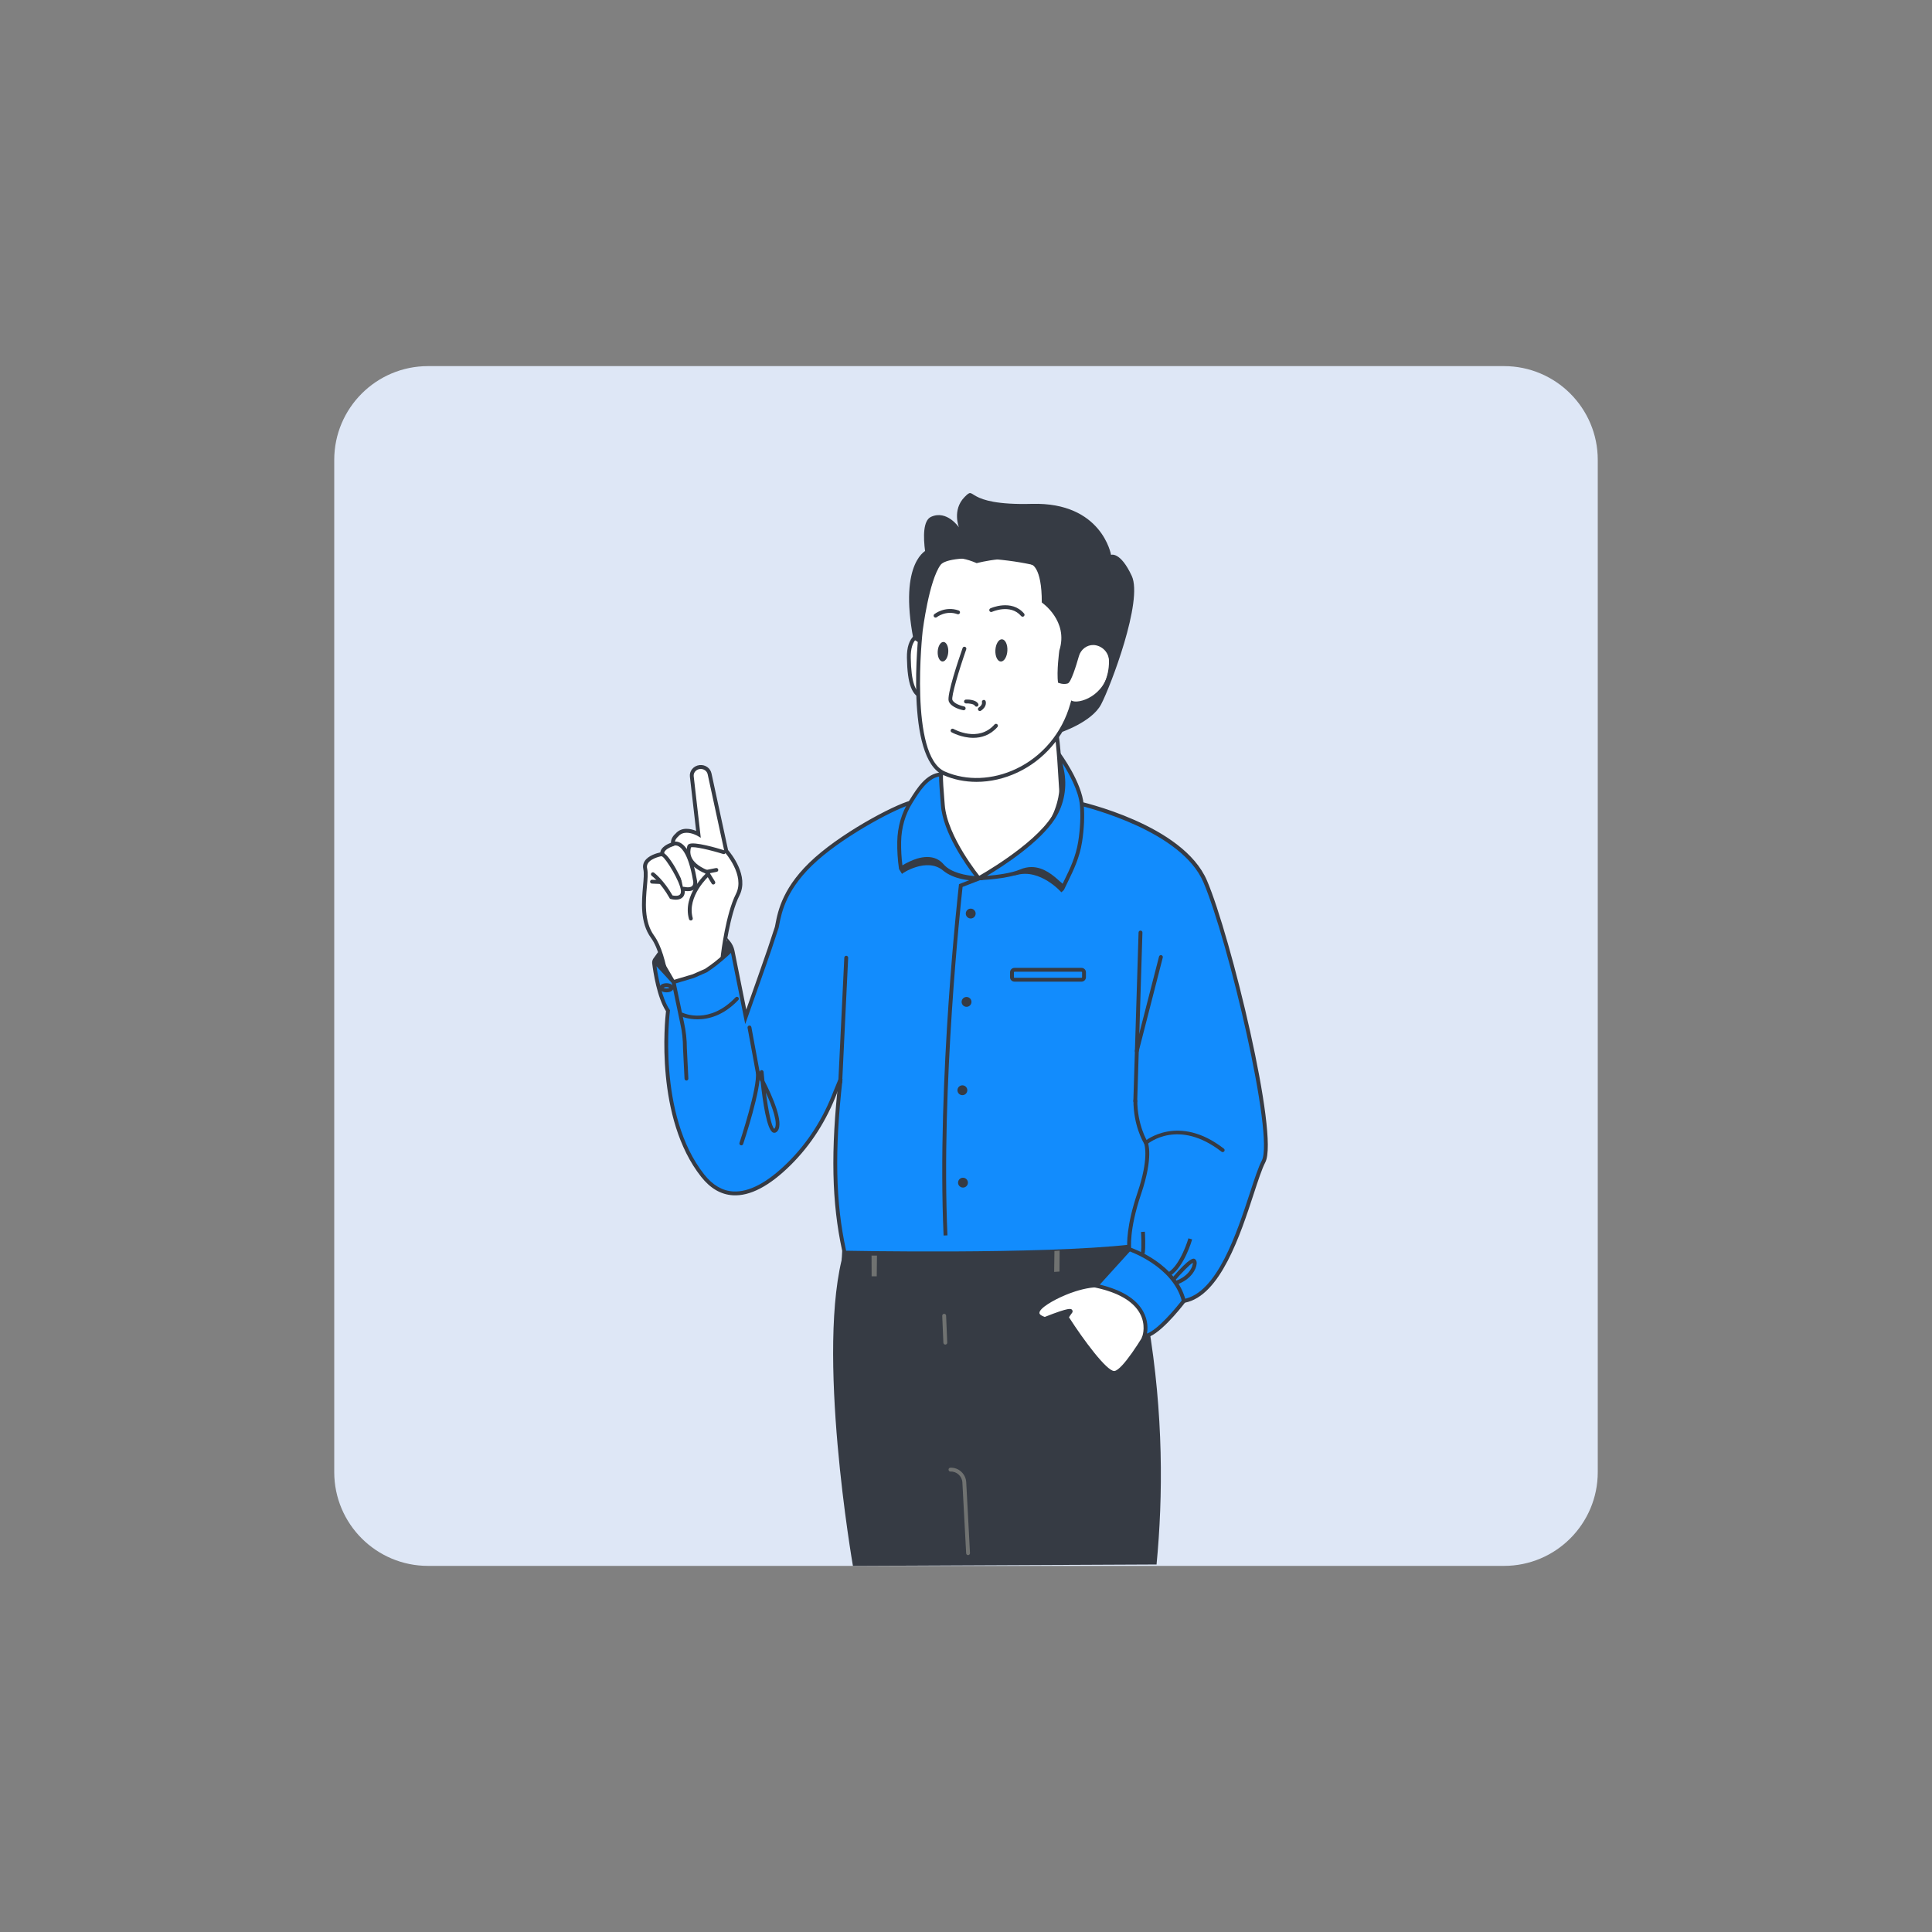 <?xml version="1.0" encoding="utf-8"?>
<!-- Generator: Adobe Illustrator 26.0.1, SVG Export Plug-In . SVG Version: 6.00 Build 0)  -->
<svg version="1.1" id="_x31_" xmlns="http://www.w3.org/2000/svg" xmlns:xlink="http://www.w3.org/1999/xlink" x="0px" y="0px"
	 viewBox="0 0 1000 1000" style="enable-background:new 0 0 1000 1000;" xml:space="preserve">
<rect x="0" y="0" width="1000" height="1000" fill="#808080" stroke="none"/>
<style type="text/css">
	.st0{fill:#DEE7F6;}
	.st1{fill:#FFFFFF;}
	.st2{fill:#363B44;}
	.st3{fill:#128CFD;}
	.st4{fill:none;stroke:#128CFD;stroke-width:2;stroke-linecap:round;stroke-miterlimit:10;}
	.st5{fill:#707271;}
	.st6{fill:#128CFD;stroke:#363B44;stroke-width:2;stroke-miterlimit:10;}
	.st7{fill:#F9F9F9;}
	.st8{fill:none;stroke:#363B44;stroke-width:2;stroke-miterlimit:10;}
	.st9{fill:#C8D7ED;}
	.st10{fill:none;stroke:#363B44;stroke-width:1.89;stroke-miterlimit:10;}
	.st11{fill:none;stroke:#363B44;stroke-width:0.526;stroke-linecap:round;stroke-miterlimit:10;}
	.st12{fill:#FF9700;}
	.st13{fill:#B36A00;}
	.st14{fill:none;stroke:#363B44;stroke-width:2;stroke-linecap:round;stroke-miterlimit:10;}
</style>
<g>
	<path class="st0" d="M221.55,189.5h556.9c26.81,0,48.55,21.74,48.55,48.55v523.9c0,26.81-21.74,48.55-48.55,48.55h-556.9
		c-26.81,0-48.55-21.74-48.55-48.55v-523.9C173,211.24,194.74,189.5,221.55,189.5z"/>
	<g>
		<g>
			<path class="st1" d="M479.28,327.75c0,0-9.1-0.96-8.86,12.7s2.64,19.16,7.43,20.36C482.63,362.01,479.28,327.75,479.28,327.75z"
				/>
			<path class="st2" d="M478.08,361.84c-0.16,0-0.32-0.02-0.48-0.06c-5.57-1.39-7.94-7.57-8.18-21.31
				c-0.09-5.28,1.15-9.14,3.7-11.47c2.81-2.57,6.13-2.26,6.27-2.24l0.81,0.08l0.08,0.81c0.5,5.07,2.78,30.5-0.92,33.7
				C478.98,361.67,478.54,361.84,478.08,361.84z M478.37,328.76c-0.93,0.08-2.52,0.43-3.94,1.74c-2.09,1.93-3.1,5.27-3.02,9.94
				c0.22,12.49,2.21,18.3,6.67,19.41C479.91,358.79,479.72,343.1,478.37,328.76z"/>
		</g>
		<g>
			<path class="st1" d="M488.3,387.44l-5.75,63.6c5.45,13.63,16.56,23.93,29.47,25.75c19.03,2.69,35.92-21.04,40.01-46.47
				c-4.67-22.4-1.92-40.73-7.67-63.72C544.36,366.59,493.09,352.94,488.3,387.44z"/>
			<path class="st2" d="M515.03,478.01c-1.04,0-2.09-0.07-3.15-0.22c-12.88-1.82-24.48-11.93-30.25-26.37l-0.09-0.22l5.78-63.89
				c1.12-8.08,4.83-14.27,11.03-18.38c16.59-11.02,45.07-3.61,46.28-3.29l0.57,0.15l0.14,0.57c3.09,12.37,3.75,23.54,4.39,34.35
				c0.55,9.36,1.12,19.04,3.29,29.41l0.04,0.18l-0.03,0.18C549.21,454.15,533.86,478.01,515.03,478.01z M483.57,450.89
				c5.54,13.66,16.48,23.2,28.59,24.91c19.03,2.69,34.94-21.47,38.85-45.46c-2.16-10.45-2.73-20.14-3.29-29.52
				c-0.62-10.54-1.27-21.44-4.19-33.4c-4.12-0.99-29.5-6.53-44.09,3.17c-5.69,3.78-9.1,9.49-10.15,16.96L483.57,450.89z"/>
		</g>
		<g>
			<path class="st3" d="M436.45,655.98c56.66-0.72,84.33-1.44,140.98-2.16h23.3l2.4-96.54l-167.72-5.24l-0.31,6.56
				c-3.92,35.01-3.91,62.41,1.84,88.76L436.45,655.98z"/>
			<path class="st2" d="M435.39,657l0.53-9.56c-5.45-25.08-6-51.69-1.83-88.95l0.36-7.48l0.98,0.03l168.71,5.27l-2.44,98.51h-24.27
				c-28.29,0.36-49.7,0.72-70.41,1.08c-20.75,0.35-42.2,0.72-70.56,1.08L435.39,657z M436.35,553.08l-0.27,5.57
				c-4.16,37.15-3.61,63.6,1.82,88.5l0.03,0.13l-0.43,7.69c27.82-0.35,49-0.72,69.48-1.06c20.71-0.35,42.13-0.72,70.43-1.08h22.33
				l2.35-94.58L436.35,553.08z"/>
		</g>
		<g>
			<path class="st2" d="M598.63,809.78l-157.16,0.72c0,0-19.64-112.59-4.54-163.14c0,0,102.35,2.09,148.7-3.24
				c3.31,12.71,6.28,26.26,8.69,40.61C602.27,731.98,602.01,774.54,598.63,809.78z"/>
			<polygon class="st5" points="453.8,660.6 451.15,660.6 451.11,649.89 453.92,649.89 			"/>
			<polygon class="st5" points="548.39,658.16 545.63,658.34 545.78,647.5 548.46,647.31 			"/>
			<path class="st5" d="M489.29,695.96c-0.53,0-0.98-0.42-1-0.96l-0.59-13.93c-0.02-0.55,0.4-1.02,0.96-1.04
				c0.56-0.01,1.02,0.4,1.04,0.96l0.59,13.93c0.02,0.55-0.4,1.02-0.96,1.04C489.32,695.96,489.3,695.96,489.29,695.96z"/>
			<path class="st5" d="M501.08,804.92c-0.53,0-0.97-0.41-1-0.95l-1.95-36.64c-0.17-3.24-2.96-5.79-6.13-5.65
				c-0.54,0.04-1.02-0.41-1.04-0.96s0.41-1.02,0.96-1.04c4.3-0.17,7.97,3.22,8.2,7.54l1.95,36.65c0.03,0.55-0.39,1.02-0.95,1.05
				C501.12,804.92,501.1,804.92,501.08,804.92z"/>
		</g>
		<g>
			<path class="st2" d="M576.5,711.62c-6.58,0-22.32-24.17-25.46-29.1l-0.64-1l1.1-0.46c0.1-0.04,1.83-0.8,2.76-2.6
				c-2.72,2.36-7.72,5.19-14.73,3.03c-1.09-0.34-4.42-1.36-4.42-3.76c0-4.12,11.21-7.94,14.76-9.04c1.29-0.59,17.04-7.6,26.68-2.77
				c2.38,0.1,20.94,1.41,21.23,18.15l0,0.27l-0.13,0.23c-1.46,2.67-14.46,26.07-20.79,27.02
				C576.74,711.61,576.62,711.62,576.5,711.62z M553.3,682.35c7.57,11.75,19.24,27.28,23.07,27.28c0.07,0,0.13,0,0.19-0.01
				c4-0.6,13.84-16.02,19.2-25.77c-0.48-15.58-18.71-15.92-19.49-15.93l-0.24,0l-0.21-0.11c-8.95-4.69-25.02,2.66-25.18,2.73
				l-0.12,0.05c-6.48,2.01-13.41,5.36-13.41,7.15c0,0.45,0.79,1.17,3.01,1.85c9.53,2.93,14.64-4.47,14.85-4.78l1.49,0.38l0.34,0.08
				C557.13,678.88,555.03,681.23,553.3,682.35z"/>
		</g>
		<g>
			<path class="st2" d="M370.11,488.05c0,0,6.63-2.15,8.42,3.08c2.76,8.05-29.15,18.02-29.15,18.02s-6.24-8.9-9.44-10.79
				c-3.2-1.89,3.22-3.78,3.22-3.78L370.11,488.05z"/>
			<path class="st2" d="M348.98,510.33l-0.42-0.6c-1.7-2.43-6.66-9.04-9.13-10.5c-1.27-0.75-1.45-1.61-1.37-2.2
				c0.23-1.86,3.45-3,4.82-3.4l26.96-6.53c2.63-0.84,7.98-1.13,9.64,3.72c0.39,1.13,0.27,2.33-0.35,3.56
				c-3.89,7.68-28.41,15.41-29.45,15.74L348.98,510.33z M340.08,497.23c0.05,0.06,0.16,0.15,0.37,0.28
				c2.88,1.7,7.84,8.41,9.33,10.48c7.34-2.36,24.75-8.95,27.57-14.52c0.37-0.74,0.45-1.39,0.24-2c-1.45-4.22-6.94-2.53-7.17-2.45
				l-0.07,0.02l-26.95,6.53C341.94,495.99,340.38,496.77,340.08,497.23z"/>
		</g>
		<g>
			<g>
				<path class="st1" d="M374.12,494.39c0,0,2.47-20.99,7.71-31.27s-5.89-22.65-5.89-22.65l-8.65-39.94
					c-0.49-2.24-2.69-3.76-5.08-3.51l0,0c-2.56,0.27-4.4,2.45-4.12,4.88l3.43,29.85c0,0-7.21-4.2-11.14,0.47
					c0,0-2.62,2.02-1.97,4.67c0,0-6.23,1.87-5.57,5.14c0,0-10.32,1.56-8.85,7.78c1.47,6.23-4.4,23.86,3.79,35.07
					s9.51,41.83,9.51,41.83l25.05-7.78L374.12,494.39z"/>
				<path class="st2" d="M346.34,528.05l-0.06-1.3c-0.01-0.3-1.39-30.45-9.32-41.29c-5.8-7.93-4.83-18.87-4.12-26.87
					c0.32-3.61,0.6-6.73,0.16-8.56c-0.38-1.62-0.13-3.12,0.77-4.44c1.88-2.79,6.15-3.99,8.02-4.39c0.25-2.73,3.81-4.37,5.5-5
					c-0.1-2.5,1.91-4.32,2.37-4.71c3.21-3.72,8.08-2.47,10.65-1.43l-3.22-28.06c-0.16-1.4,0.24-2.79,1.14-3.9
					c0.95-1.18,2.32-1.92,3.87-2.09c2.92-0.31,5.57,1.54,6.16,4.29l8.59,39.69c1.5,1.74,11.04,13.42,5.86,23.57
					c-5.03,9.85-7.51,30.13-7.61,30.91l-1.83,25.2L346.34,528.05z M355.38,431.03c-1.52,0-3.07,0.45-4.24,1.84l-0.15,0.15
					c-0.02,0.01-2.09,1.67-1.61,3.64l0.23,0.92l-0.91,0.28c-1.39,0.42-5.27,2.05-4.88,3.98l0.21,1.03l-1.04,0.16
					c-0.06,0.01-5.65,0.89-7.55,3.71c-0.57,0.85-0.73,1.79-0.48,2.86c0.51,2.15,0.22,5.42-0.12,9.2
					c-0.68,7.67-1.61,18.19,3.74,25.51c7.41,10.13,9.28,35.04,9.63,41.09l23.17-7.2l1.74-23.91c0.1-0.86,2.55-21.29,7.81-31.61
					c4.87-9.54-5.64-21.41-5.75-21.52l-0.18-0.2l-0.06-0.26l-8.65-39.94c-0.38-1.75-2.09-2.92-4-2.73
					c-1.01,0.11-1.91,0.59-2.52,1.35c-0.56,0.7-0.81,1.56-0.71,2.42l3.66,31.83l-1.72-1C360.97,432.59,358.22,431.03,355.38,431.03z
					 M372.33,518.93L372.33,518.93L372.33,518.93z"/>
			</g>
			<g>
				<path class="st1" d="M374.63,441.09c0,0-17.26-5.4-17.92-2.91c-0.66,2.49-1.75,8.67,9.15,13.18l3.36,5.45"/>
				<path class="st2" d="M369.22,457.82c-0.34,0-0.66-0.17-0.85-0.48l-3.19-5.18c-7.87-3.34-11.04-8.13-9.43-14.23
					c0.08-0.3,0.29-0.72,0.82-1.02c2.7-1.49,14.73,2.09,18.36,3.22c0.53,0.16,0.82,0.73,0.66,1.25c-0.17,0.53-0.73,0.82-1.25,0.66
					c-6.96-2.18-15.19-4.03-16.7-3.43c-0.53,2.05-1.65,7.58,8.61,11.82l0.3,0.12l3.53,5.72c0.29,0.47,0.14,1.09-0.33,1.38
					C369.58,457.77,369.4,457.82,369.22,457.82z"/>
			</g>
			<g>
				<line class="st1" x1="370.77" y1="450.28" x2="365.67" y2="451.29"/>
				<path class="st2" d="M365.67,452.29c-0.47,0-0.89-0.33-0.98-0.81c-0.11-0.54,0.24-1.07,0.79-1.17l5.1-1.01
					c0.54-0.12,1.07,0.24,1.17,0.79c0.11,0.54-0.24,1.07-0.79,1.17l-5.1,1.01C365.8,452.28,365.73,452.29,365.67,452.29z"/>
			</g>
			<g>
				<path class="st1" d="M366.43,452.51c0,0-12.24,10.9-8.85,22.94"/>
				<path class="st2" d="M357.58,476.44c-0.44,0-0.84-0.29-0.96-0.73c-3.52-12.5,8.63-23.49,9.15-23.95
					c0.41-0.37,1.04-0.33,1.41,0.08s0.33,1.04-0.08,1.41c-0.12,0.11-11.73,10.63-8.55,21.92c0.15,0.53-0.16,1.08-0.69,1.23
					C357.76,476.43,357.67,476.44,357.58,476.44z"/>
			</g>
			<g>
				<line class="st1" x1="337.48" y1="456.35" x2="342.29" y2="456.56"/>
				<path class="st2" d="M342.29,457.56c-0.01,0-0.03,0-0.04,0l-4.81-0.21c-0.55-0.02-0.98-0.49-0.96-1.04
					c0.02-0.55,0.51-0.99,1.04-0.96l4.81,0.21c0.55,0.02,0.98,0.49,0.96,1.04C343.26,457.14,342.82,457.56,342.29,457.56z"/>
			</g>
			<g>
				<path class="st1" d="M337.92,452.51c0,0,4.81,3.53,9.51,11.83c0,0,6.23,1.87,6.01-3.22s-8.6-18.78-10.57-18.78"/>
				<path class="st2" d="M349.8,465.68c-1.32,0-2.45-0.32-2.66-0.38l-0.38-0.12l-0.2-0.35c-4.52-7.99-9.18-11.48-9.23-11.52
					c-0.44-0.33-0.54-0.95-0.21-1.4c0.33-0.44,0.95-0.54,1.4-0.21c0.2,0.15,4.89,3.65,9.57,11.77c0.95,0.21,2.74,0.42,3.67-0.31
					c0.5-0.39,0.72-1.04,0.68-2c-0.2-4.71-7.95-17.05-9.67-17.83c-0.5-0.05-0.9-0.48-0.9-1c0-0.55,0.45-1,1-1
					c3.06,0,11.37,15.07,11.57,19.74c0.09,2.03-0.74,3.12-1.45,3.67C352.05,465.47,350.86,465.68,349.8,465.68z"/>
			</g>
			<g>
				<path class="st1" d="M348.72,436.76c0,0,7.22-3.14,10.93,18.55c0,0,1.97,6.33-6.01,4.67"/>
				<path class="st2" d="M356.03,461.26c-0.78,0-1.64-0.1-2.59-0.3c-0.54-0.11-0.89-0.64-0.78-1.18c0.11-0.54,0.64-0.88,1.18-0.78
					c2.23,0.47,3.79,0.3,4.49-0.48c0.76-0.83,0.52-2.39,0.36-2.92l-0.03-0.12c-2.18-12.74-5.54-16.37-7.34-17.4
					c-1.29-0.74-2.19-0.41-2.23-0.4c-0.51,0.19-1.09-0.05-1.29-0.55c-0.2-0.5,0.02-1.07,0.52-1.29c0.17-0.08,1.76-0.71,3.86,0.43
					c3.81,2.06,6.65,8.39,8.45,18.82c0.13,0.48,0.76,3.06-0.8,4.78C358.99,460.79,357.72,461.26,356.03,461.26z"/>
			</g>
		</g>
		<g>
			<g>
				<path class="st1" d="M597.09,684.09c0,0-14.04,25.61-20.06,26.51c-6.03,0.9-24.87-28.74-24.87-28.74s0.42-0.94,1.97-2.97
					c0,0,1.65-2.13-13.32,3.81c-12.46-3.83,9.74-13.07,9.74-13.07s16.57-7.68,26.06-2.71C576.6,666.92,596.79,667.07,597.09,684.09z
					"/>
				<path class="st2" d="M576.81,711.62c-6.58,0-22.35-24.27-25.5-29.22l-0.29-0.45l0.22-0.49c0.03-0.08,0.29-0.62,1.03-1.71
					c-1.57,0.38-4.75,1.37-11.1,3.89l-0.33,0.13l-0.34-0.1c-2.9-0.89-4.42-2.22-4.5-3.96c-0.23-4.76,11.74-9.99,14.14-10.99
					c0.65-0.3,16.87-7.71,26.7-2.78c2.38,0.1,20.94,1.41,21.23,18.15l0,0.27l-0.13,0.23c-1.46,2.67-14.46,26.07-20.79,27.02
					C577.06,711.61,576.93,711.62,576.81,711.62z M553.31,681.82c7.58,11.84,19.5,27.81,23.38,27.81c0.06,0,0.13,0,0.19-0.01
					c4-0.6,13.84-16.02,19.2-25.77c-0.48-15.58-18.71-15.92-19.49-15.93l-0.24,0l-0.21-0.11c-8.95-4.69-25.02,2.66-25.18,2.73
					c-5.47,2.28-13.07,6.58-12.95,9.07c0.04,0.73,1.01,1.45,2.76,2.03c13.01-5.14,13.63-4.32,14.18-3.59
					c0.32,0.42,0.31,1.02-0.03,1.45C554.07,680.61,553.58,681.38,553.31,681.82z M553.33,678.29
					C553.32,678.29,553.32,678.29,553.33,678.29C553.32,678.29,553.32,678.29,553.33,678.29z"/>
			</g>
			<path class="st3" d="M587.67,569.34c-0.05,13.52,5.46,22.16,5.46,22.16s3.11,6.92-3.42,26.18c-6.53,19.26-5.16,28.89-5.16,28.89
				l-17.17,18.93c31.64,6.88,24.97,26.05,24.97,26.05c6.88-0.34,20.4-18.16,20.4-18.16c24.07-4.13,34.39-59.15,41.27-72.22
				c6.88-13.07-17.84-116.1-30.23-144.99c-12.38-28.89-66.76-40.73-66.76-40.73c-2.79,5.54-7.39,12.98-14.83,20.12
				c-13.35,12.82-28.18,17.32-35.57,19.01c-5.94-3.18-13.5-7.97-21.2-15.06c-7.26-6.69-8.79-19.08-12.38-24.5
				c-6.62,0.84-34.46,15.28-50.53,29.53c-17.62,15.63-19.17,29.06-20.46,35.39l-3.75,11.35c-1.57,4.75-12.31,35.01-12.31,35.01
				l-7.04-35.08l-2.99,2.87c-4.19,3.71-6.29,5.43-10.54,8.26l-6.53,2.87l-10.24,3.05l-10.24-11.14c0,0,1.78,17.86,7.34,26
				c0,0-7.15,53.6,17.98,85.39c13.82,17.49,31.59,6.9,44.78-6.18c10.62-10.52,18.64-23.37,23.93-37.36l2.69-6.54"/>
			<path class="st2" d="M590.91,692.63l0.49-1.4c0.02-0.05,1.86-5.64-1.5-11.6c-3.5-6.2-11.15-10.62-22.74-13.14l-1.69-0.37
				l18.03-19.88c-0.19-2.2-0.55-11.75,5.25-28.87c5.99-17.65,3.71-24.75,3.47-25.41c-0.61-0.99-5.61-9.52-5.56-22.62l2,0.01
				c-0.05,13.03,5.25,21.54,5.3,21.62l0.07,0.13c0.13,0.3,3.2,7.5-3.39,26.91c-6.36,18.74-5.13,28.33-5.12,28.43l0.06,0.46
				l-0.31,0.35l-16.02,17.67c11.27,2.72,18.8,7.34,22.4,13.77c2.68,4.78,2.43,9.26,2.02,11.57c5.57-1.97,14.88-13.01,18.26-17.47
				l0.24-0.31l0.39-0.07c17.39-2.98,27.65-34.34,34.44-55.09c2.32-7.1,4.33-13.24,6.11-16.61c6.6-12.54-17.43-114.18-30.26-144.13
				c-11.26-26.27-58.75-38.41-65.3-39.97c-3.82,7.39-8.75,14.01-14.67,19.69c-12.44,11.95-26.47,17.07-36.04,19.26l-0.36,0.08
				l-0.33-0.18c-7.75-4.14-14.95-9.26-21.41-15.2c-4.76-4.38-7.08-10.92-9.12-16.68c-1.01-2.85-1.97-5.56-3.08-7.45
				c-7.36,1.55-33.93,15.49-49.37,29.18c-16.21,14.37-18.59,26.81-19.87,33.49c-0.09,0.48-0.18,0.93-0.26,1.35l-0.03,0.11
				l-3.75,11.35c-1.55,4.7-12.21,34.73-12.32,35.03l-1.21,3.41l-7.39-36.84l-1.68,1.61c-4.29,3.8-6.43,5.54-10.68,8.38l-0.15,0.08
				l-6.65,2.92l-10.84,3.23l-8.54-9.29c0.78,5.42,2.79,16.62,6.77,22.44l0.22,0.32l-0.05,0.38c-0.07,0.53-6.8,53.55,17.77,84.64
				c4.33,5.48,9.34,8.43,14.9,8.77c8.28,0.49,17.82-4.56,28.39-15.03c10.31-10.21,18.28-22.66,23.7-37l2.71-6.57l1.85,0.76
				l-2.69,6.54c-5.51,14.58-13.64,27.27-24.15,37.68c-10.99,10.89-21.07,16.15-29.92,15.61c-6.15-0.37-11.65-3.58-16.35-9.52
				c-23.99-30.35-18.8-80.88-18.23-85.77c-4.63-7.09-6.6-20.38-7.14-24.74c-0.11-0.9,0.12-1.8,0.65-2.53l2.38-3.33l8.36,14.36
				l9.58-2.86l6.39-2.81c4.1-2.74,6.2-4.45,10.36-8.13l1.17-7.78l1.23,1.45c1.24,1.46,2.08,3.21,2.46,5.08l6.11,30.46
				c2.86-8.06,9.87-27.85,11.1-31.58l3.73-11.29c0.08-0.4,0.16-0.82,0.25-1.27c1.33-6.92,3.8-19.79,20.51-34.61
				c16.46-14.6,44.34-28.92,51.07-29.77l0.62-0.08l0.34,0.52c1.4,2.1,2.49,5.18,3.64,8.43c1.96,5.55,4.19,11.83,8.59,15.88
				c6.24,5.75,13.2,10.7,20.67,14.73c9.32-2.18,22.78-7.19,34.74-18.67c5.94-5.71,10.86-12.39,14.63-19.85l0.35-0.69l0.76,0.16
				c2.24,0.49,55.02,12.28,67.46,41.31c12.19,28.45,37.49,131.97,30.19,145.84c-1.7,3.23-3.68,9.29-5.98,16.3
				c-6.89,21.06-17.28,52.8-35.62,56.36c-2.23,2.9-14.07,17.91-20.91,18.25L590.91,692.63z"/>
		</g>
		<path class="st2" d="M632.86,596.33c-0.21,0-0.43-0.07-0.61-0.21c-22.26-17.31-37.82-4.41-38.47-3.86
			c-0.42,0.36-1.05,0.31-1.41-0.11c-0.36-0.42-0.31-1.05,0.11-1.41c0.17-0.15,17.42-14.55,41,3.8c0.44,0.34,0.51,0.97,0.17,1.4
			C633.45,596.2,633.16,596.33,632.86,596.33z"/>
		<path class="st2" d="M612.74,674.4c-0.45,0-0.86-0.31-0.97-0.76c-4.46-18.15-27.32-26.04-27.55-26.11
			c-0.52-0.18-0.81-0.74-0.63-1.27c0.17-0.52,0.74-0.8,1.27-0.63c0.98,0.33,24.13,8.31,28.85,27.53c0.13,0.54-0.2,1.08-0.73,1.21
			C612.9,674.39,612.82,674.4,612.74,674.4z"/>
		<g>
			<path class="st2" d="M434.91,561.08c-0.02,0-0.03,0-0.05,0c-0.55-0.03-0.98-0.5-0.95-1.05l3.1-64.37
				c0.03-0.55,0.5-0.98,1.05-0.95c0.55,0.03,0.98,0.5,0.95,1.05l-3.1,64.37C435.88,560.67,435.44,561.08,434.91,561.08z"/>
		</g>
		<g>
			<g>
				<path class="st2" d="M400.78,586.33c-0.2,0-0.38-0.04-0.52-0.08c-3.33-1.01-5.47-16.18-6.54-26.3c-0.81-1.59-1.62-3.1-2.39-4.46
					l-0.08-0.15l-4.31-23.35c-0.1-0.54,0.26-1.06,0.8-1.17c0.55-0.11,1.06,0.26,1.17,0.8l4.25,23.03c0.03,0.04,0.05,0.09,0.08,0.15
					c0.04-0.47,0.42-0.86,0.91-0.9c0.57-0.05,1.04,0.36,1.08,0.91c0.13,1.52,0.29,3.06,0.45,4.6c3.91,7.68,10.24,21.71,6.76,26.01
					C401.85,586.14,401.24,586.33,400.78,586.33z M396.41,565.52c1.26,9.54,2.94,17.76,4.35,18.77c0.03-0.03,0.07-0.07,0.12-0.13
					C402.83,581.75,400.04,573.46,396.41,565.52z"/>
				<path class="st2" d="M383.71,592.83c-0.1,0-0.21-0.02-0.32-0.05c-0.52-0.17-0.81-0.74-0.63-1.26c0.1-0.29,9.58-28.87,8.45-36.38
					c-0.08-0.55,0.29-1.06,0.84-1.14c0.55-0.07,1.05,0.29,1.14,0.84c1.2,7.97-8.13,36.11-8.53,37.3
					C384.52,592.57,384.13,592.83,383.71,592.83z"/>
			</g>
			<path class="st2" d="M361.03,527.6c-5.05,0-8.41-1.52-8.48-1.55c-0.5-0.24-0.71-0.83-0.48-1.33c0.24-0.5,0.83-0.71,1.33-0.48l0,0
				c0.56,0.26,13.8,6.19,27.3-7.99c0.38-0.4,1.02-0.41,1.41-0.04c0.4,0.38,0.42,1.01,0.04,1.41
				C374.48,525.69,366.69,527.6,361.03,527.6z"/>
		</g>
		<path class="st2" d="M344.98,513.63c-2.11,0-3.64-0.99-3.64-2.36c0-1.37,1.53-2.36,3.64-2.36s3.63,0.99,3.63,2.36
			C348.62,512.64,347.09,513.63,344.98,513.63z M343.45,511.27c0.23,0.15,0.74,0.36,1.53,0.36s1.3-0.21,1.53-0.36
			c-0.23-0.15-0.74-0.36-1.53-0.36C344.19,510.91,343.68,511.12,343.45,511.27z M346.65,511.38L346.65,511.38L346.65,511.38z"/>
		<g>
			<path class="st2" d="M587.62,570.99c-0.01,0-0.02,0-0.03,0c-0.55-0.02-0.99-0.48-0.97-1.03l2.7-87.32
				c0.02-0.55,0.46-0.97,1.03-0.97c0.55,0.02,0.99,0.48,0.97,1.03l-2.7,87.32C588.6,570.56,588.15,570.99,587.62,570.99z"/>
			<path class="st2" d="M588.4,544.97c-0.08,0-0.17-0.01-0.25-0.03c-0.53-0.14-0.86-0.68-0.72-1.22l12.48-48.6
				c0.14-0.54,0.68-0.85,1.22-0.72c0.54,0.14,0.86,0.68,0.72,1.22l-12.48,48.6C589.25,544.67,588.84,544.97,588.4,544.97z"/>
		</g>
		<g>
			<g>
				<circle class="st2" cx="502.44" cy="472.86" r="2.55"/>
			</g>
			<g>
				<circle class="st2" cx="500.28" cy="518.58" r="2.55"/>
			</g>
			<g>
				<circle class="st2" cx="498.13" cy="564.31" r="2.55"/>
			</g>
			<g>
				<circle class="st2" cx="498.44" cy="612.14" r="2.55"/>
			</g>
			<path class="st2" d="M559.8,508.1h-34.72c-1.26,0-2.28-1.02-2.28-2.28v-2.57c0-1.26,1.02-2.28,2.28-2.28h34.72
				c1.26,0,2.28,1.02,2.28,2.28v2.57C562.08,507.08,561.06,508.1,559.8,508.1z M525.08,502.97c-0.15,0-0.28,0.12-0.28,0.28v2.57
				c0,0.15,0.12,0.28,0.28,0.28h34.72c0.15,0,0.28-0.12,0.28-0.28v-2.57c0-0.15-0.12-0.28-0.28-0.28H525.08z"/>
		</g>
		<path class="st2" d="M488.4,639.5c-3.56-80.36,7.8-180.27,7.91-181.27l0.07-0.6l10.6-4.1l0.72,1.87l-9.47,3.67
			c-0.94,8.45-11.24,103.4-7.83,180.35L488.4,639.5z"/>
		<g>
			<g>
				<g>
					<path class="st3" d="M487.07,400.83c-0.1,4.05,0.62,11.49,0.92,15.69c1.21,17.03,18.64,38.08,18.64,38.08s-13.49-0.11-19-6.61
						c-7.22-8.51-21.29,1.57-21.31,1.67c-0.56-3.8-1-8.53-0.9-13.98c0.13-7.3,2.13-14.52,5.98-20.64
						C474.83,409.58,479.72,401.24,487.07,400.83z"/>
					<path class="st2" d="M465.33,449.8c-0.69-4.67-0.99-9.42-0.91-14.14c0.13-7.67,2.26-14.99,6.14-21.15l0.48-0.76
						c3.56-5.7,8.44-13.5,15.98-13.92l1.08-0.06l-0.03,1.08c-0.08,3.07,0.33,8.17,0.66,12.27c0.1,1.23,0.19,2.36,0.26,3.33
						c1.17,16.51,18.24,37.31,18.42,37.51l1.37,1.65l-2.15-0.02c-0.57,0-14.01-0.19-19.76-6.96c-6.09-7.17-18.11,2.29-20.04,3.62
						L465.33,449.8z M479.93,443.58c3.47,0,6.34,1.27,8.46,3.76c3.87,4.56,12.13,5.8,16.07,6.13c-4.22-5.46-16.44-22.41-17.47-36.89
						c-0.07-0.96-0.16-2.09-0.26-3.31c-0.29-3.68-0.65-8.15-0.67-11.33c-5.94,1.04-10.19,7.83-13.33,12.86l-0.48,0.77
						c-3.69,5.86-5.7,12.82-5.83,20.12c-0.07,4.07,0.15,8.18,0.67,12.22c2-1.28,5.28-2.81,7.58-3.5
						C476.55,443.86,478.3,443.58,479.93,443.58z"/>
				</g>
				<g>
					<path class="st2" d="M506.14,454.68c-2.94-0.47-14.14-1.53-18.51-6.69c-6.79-8-19.62,0.42-21.15,1.55
						c0.11,0.95,0.23,1.86,0.35,2.72c0.01-0.1,12.83-8.73,21.31-1.67c5.69,4.74,14.48,5.1,14.48,5.1S504.29,455.34,506.14,454.68z"
						/>
				</g>
			</g>
			<g>
				<g>
					<path class="st3" d="M550.46,458.8c-2.41-0.42-10.4-12.8-22.1-7.83c-7.37,3.13-21.73,3.63-21.73,3.63s28.63-15.8,38.7-31.54
						c5.36-8.38,5.76-17.53,4.36-24.29l-1.76-8.51c0,0,11.03,14.87,12.03,26.46c0.44,5.16,0.27,11.6-0.85,18.87
						C557.57,445.39,553.09,453.12,550.46,458.8z"/>
					<path class="st2" d="M551.05,459.91l-0.76-0.13c-0.89-0.15-1.81-0.98-3.34-2.36c-3.75-3.37-10.03-9.01-18.2-5.54
						c-7.45,3.17-21.49,3.69-22.09,3.71l-4.18,0.15l3.66-2.02c0.28-0.16,28.53-15.86,38.34-31.21c6.2-9.7,5.02-19.7,4.22-23.54
						L547.4,387l1.32,2.66c0.46,0.62,11.22,15.24,12.22,26.97c0.49,5.71,0.19,12.32-0.86,19.11c-1.28,8.23-4.56,14.93-7.19,20.31
						c-0.54,1.11-1.06,2.17-1.52,3.16L551.05,459.91z M533.89,448.79c6.45,0,11.42,4.47,14.4,7.15c0.57,0.51,1.22,1.1,1.72,1.48
						c0.34-0.71,0.71-1.46,1.09-2.23c2.58-5.26,5.78-11.81,7.01-19.74c1.03-6.63,1.32-13.08,0.85-18.64
						c-0.64-7.52-5.73-16.61-9.02-21.79l0.74,3.55c1.79,8.64,0.15,17.76-4.49,25.03c-8.02,12.54-27.22,24.88-35.35,29.74
						c4.77-0.39,12.48-1.3,17.16-3.29C530.06,449.16,532.03,448.79,533.89,448.79z"/>
				</g>
				<path class="st2" d="M513.3,454.53l-5.96-0.07c0,0,13.66-0.37,21.03-3.5c11.01-4.68,21.42,7.53,22.68,8.95
					c-0.5,1.14-0.97,1.31-1.72,1.94c0.02-0.11-11.01-12.4-23.16-8.95L513.3,454.53z"/>
				<path class="st2" d="M545.33,423.05c3.04-5.3,4.02-9.12,4.39-10.73c2.07-9.18-0.08-17.06-1.58-21.19l0.45,12.75
					c0.16,7.31-1.81,16.31-7.52,24.66L545.33,423.05z"/>
			</g>
		</g>
		<path class="st2" d="M355.31,559.29c-0.53,0-0.97-0.42-1-0.95l-0.78-15.77c0-4.33-0.47-8.62-1.41-12.8l-4.45-21.24
			c-0.11-0.54,0.23-1.07,0.77-1.18c0.54-0.12,1.07,0.23,1.18,0.77l4.44,21.23c0.96,4.31,1.45,8.75,1.45,13.18l0.78,15.72
			c0.03,0.55-0.4,1.02-0.95,1.05C355.34,559.29,355.33,559.29,355.31,559.29z"/>
		<g>
			<path class="st2" d="M479.95,284.54c0,0-14.96,5.65-7.16,46.35l4.17,2.53l7.13-43.1L479.95,284.54z"/>
			<g>
				<path class="st1" d="M476.59,326.37c0,0-7.44,65.37,12.11,73.9c23.88,10.43,57.11-3.61,66.19-35.51l4.05,5.26
					c0,0,20.72-12.91,15.13-34.75c0,0-10.05-20.25-22.04,11.68c0,0,0.75-42.44-2.67-49.47c-3.42-7.03-57.1-14.21-63.34-5.65
					C479.78,300.39,476.59,326.37,476.59,326.37z"/>
				<path class="st2" d="M505.45,404.69c-5.97,0-11.8-1.16-17.15-3.5c-19.99-8.73-13.01-72.23-12.7-74.93l0-0.01
					c0.13-1.07,3.3-26.34,9.61-35.01c3.98-5.46,22.5-4.45,30.28-3.76c12.17,1.08,32.36,4.63,34.76,9.56
					c2.78,5.72,2.91,33.01,2.83,44.67c3.98-8.92,8.22-13.54,12.64-13.76c5.61-0.29,9.1,6.58,9.24,6.88l0.07,0.2
					c5.7,22.29-15.36,35.71-15.57,35.84l-0.77,0.48l-3.41-4.44c-4.69,14.58-15,26.49-28.51,32.87
					C519.85,403.05,512.55,404.69,505.45,404.69z M477.58,326.49c-0.11,0.94-7.09,64.74,11.52,72.87
					c11.18,4.88,24.6,4.38,36.82-1.39c13.57-6.4,23.78-18.61,28.01-33.48l0.54-1.91l4.68,6.08c3.58-2.56,18.62-14.58,13.97-33.03
					c-0.39-0.74-3.28-5.91-7.31-5.68c-2.95,0.15-7.57,3.29-12.86,17.35l-2.04,5.43l0.1-5.8c0.26-14.6,0.05-43.63-2.57-49.01
					c-1.35-2.78-14.99-6.83-33.14-8.44c-15.03-1.33-26.21-0.18-28.49,2.94C480.84,300.64,477.64,326.06,477.58,326.49z"/>
			</g>
			<g>
				<path class="st2" d="M481.97,300.79c0,0,1.92-18.71,23.56-9.31c0,0,20.52-5.48,28.29,0.67c0,0,5.45,1.01,5.41,19.69
					c0,0,14.02,9.52,9.07,24.88c0,0-1.5,11.03-0.65,16.64c0,0,2.7,1.18,5.06,0.37c1.64-0.56,4.29-9.06,5.74-14.15
					c0.97-3.41,4.1-5.86,7.64-5.72c3.27,0.13,9.11,2.96,8.02,11.76c-1.83,14.74-16.07,19.15-19.62,16.96
					c-0.01,6.35-6.04,16.71-6.04,16.71s16.58-5.32,21.5-14.74c4.92-9.41,21.79-53.67,15.85-66.45s-10.72-10.91-10.72-10.91
					s-4.69-27.38-40.95-26.39c-36.26,0.98-28.52-10.07-34.95-3.45c-6.43,6.62-2.84,15.59-2.84,15.59s-6.24-9.18-14.44-5.42
					S481.97,300.79,481.97,300.79z"/>
			</g>
			<path class="st2" d="M529.3,319.21c-0.28,0-0.56-0.12-0.76-0.35c-5.55-6.51-14.98-2.21-15.07-2.17c-0.5,0.23-1.1,0.02-1.33-0.48
				c-0.23-0.5-0.02-1.1,0.48-1.33c0.11-0.05,10.91-4.98,17.44,2.68c0.36,0.42,0.31,1.05-0.11,1.41
				C529.76,319.13,529.53,319.21,529.3,319.21z"/>
			<path class="st2" d="M498.79,367.63c-0.06,0-0.12-0.01-0.18-0.02c-0.63-0.12-6.16-1.24-7.52-4.59
				c-1.24-3.06,5.16-21.9,7.15-27.61c0.18-0.52,0.75-0.8,1.27-0.61c0.52,0.18,0.8,0.75,0.62,1.27c-4.03,11.53-7.81,24.49-7.18,26.19
				c0.81,1.99,4.63,3.11,6.04,3.38c0.54,0.1,0.9,0.62,0.8,1.17C499.68,367.3,499.26,367.63,498.79,367.63z"/>
			<path class="st2" d="M505.45,365.77c-0.34,0-0.67-0.17-0.86-0.49c-0.55-0.94-3.05-1.26-4.55-1.18c-0.56,0.03-1.02-0.4-1.05-0.95
				c-0.03-0.55,0.4-1.02,0.95-1.05c0.5-0.03,4.98-0.19,6.38,2.15c0.28,0.48,0.12,1.09-0.35,1.37
				C505.8,365.72,505.63,365.77,505.45,365.77z"/>
			<path class="st2" d="M507.18,368.03c-0.33,0-0.64-0.16-0.84-0.45c-0.3-0.46-0.18-1.08,0.28-1.39c2-1.32,1.66-2.56,1.65-2.61
				c-0.15-0.52,0.13-1.08,0.64-1.25c0.51-0.17,1.06,0.08,1.25,0.59c0.04,0.11,0.94,2.71-2.43,4.94
				C507.56,367.98,507.37,368.03,507.18,368.03z"/>
			
				<ellipse transform="matrix(0.057 -0.998 0.998 0.057 123.699 805.449)" class="st2" cx="488.32" cy="337.23" rx="5.06" ry="2.74"/>
			
				<ellipse transform="matrix(0.057 -0.998 0.998 0.057 152.898 834.979)" class="st2" cx="518.55" cy="336.53" rx="5.76" ry="3.11"/>
			<path class="st2" d="M503.78,381.9c-6.08,0-11.15-2.82-11.24-2.87c-0.48-0.27-0.65-0.88-0.37-1.36c0.27-0.48,0.88-0.65,1.36-0.38
				c0.52,0.29,12.88,7.14,21.25-2.31c0.37-0.41,1-0.45,1.41-0.09c0.41,0.37,0.45,1,0.09,1.41
				C512.47,380.61,507.89,381.9,503.78,381.9z"/>
		</g>
		<path class="st2" d="M605.97,660.17l-1.11-1.67c6.39-4.24,10.23-17.41,10.27-17.54l1.92,0.55
			C616.9,642.09,612.98,655.53,605.97,660.17z"/>
		<path class="st2" d="M592.45,649.01l-1.96-0.39c0.58-2.92,0.1-10.88,0.1-10.96l2-0.12C592.61,637.88,593.08,645.84,592.45,649.01z
			"/>
		<path class="st2" d="M609.35,664.78l-0.67-1.88c6.06-2.16,7.94-6.24,8.38-7.43c0.31-0.86,0.37-1.5,0.34-1.86
			c-1.55,0.85-5.72,5.12-9.06,9l-1.52-1.3c9.31-10.81,10.92-9.99,11.53-9.69c0.43,0.22,1.15,0.83,1.04,2.48
			C619.21,657.01,616.39,662.27,609.35,664.78z"/>
	</g>
	<path class="st14" d="M484.25,318.66c0,0,5.09-4.06,11.64-1.72"/>
</g>
</svg>
